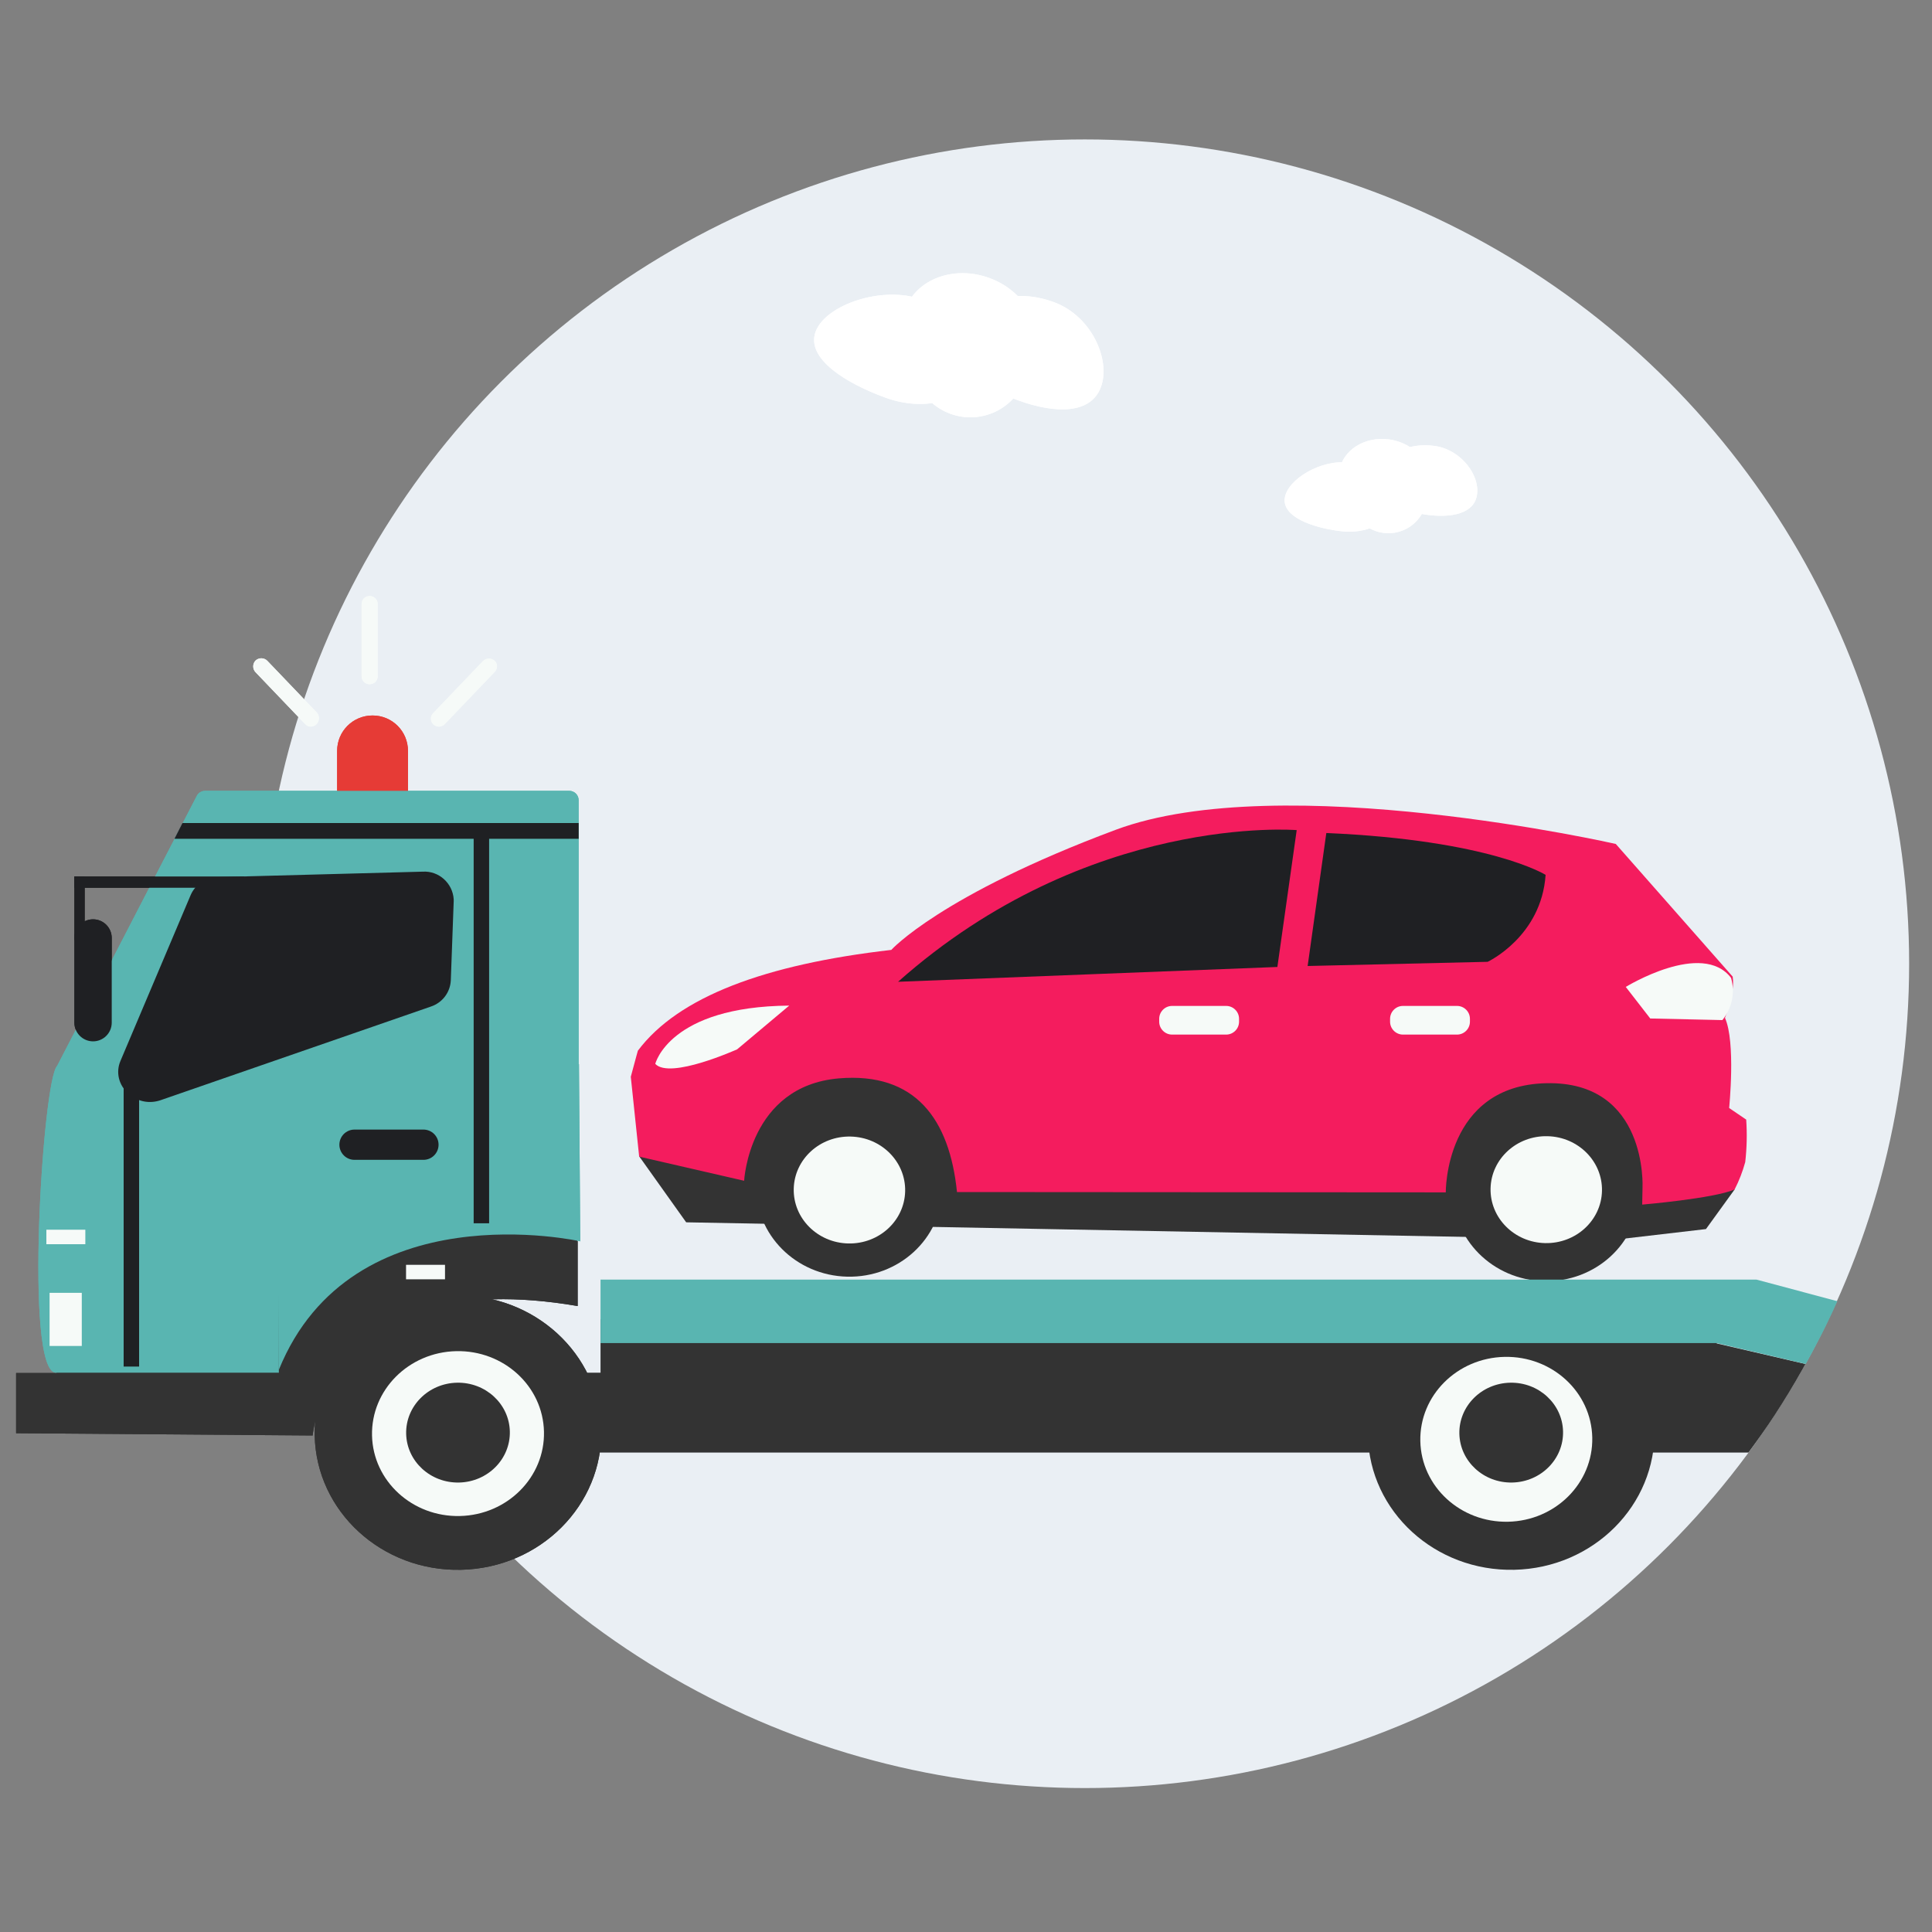 <?xml version="1.0" encoding="utf-8"?>
<!-- Generator: Adobe Illustrator 24.3.0, SVG Export Plug-In . SVG Version: 6.00 Build 0)  -->
<svg version="1.1" id="Layer_1" xmlns="http://www.w3.org/2000/svg" xmlns:xlink="http://www.w3.org/1999/xlink" x="0px" y="0px"
	 viewBox="0 0 600 600" style="enable-background:new 0 0 600 600;" xml:space="preserve">
<rect x="0" y="0" width="600" height="600" fill="#808080" stroke="none"/>
<style type="text/css">
	.st0{fill:#EAEFF4;}
	.st1{clip-path:url(#SVGID_2_);}
	.st2{fill:#FFFFFF;}
	.st3{fill:#E63B36;}
	.st4{fill:#333333;}
	.st5{fill:#59B5B1;}
	.st6{fill:#F6FAF8;}
	.st7{fill:#1F2023;}
	.st8{fill:#F41C5E;}
	.st9{fill:none;}
</style>
<g id="Layer_2_1_">
	<g id="Layer_1-2">
		<circle class="st0" cx="336.9" cy="299.3" r="256"/>
		<g>
			<defs>
				<circle id="SVGID_1_" cx="336.9" cy="299.3" r="256"/>
			</defs>
			<clipPath id="SVGID_2_">
				<use xlink:href="#SVGID_1_"  style="overflow:visible;"/>
			</clipPath>
			<g class="st1">
				<path class="st2" d="M341.9,120.2c-3.1,8.4-14,8.4-25.8,4.1c-11.8-4.3-19-14.7-15.9-23.1s15.2-11.7,27-7.4
					C339.1,98.1,345,111.8,341.9,120.2z"/>
				<path class="st2" d="M302.5,116.2c-3.1,8.4-15.4,11.7-27.5,7.3c-12.1-4.4-24.8-12.1-21.7-20.5c3.1-8.4,20.8-14.4,32.9-10
					C298.3,97.4,305.6,107.7,302.5,116.2z"/>
				
					<ellipse transform="matrix(0.343 -0.939 0.939 0.343 100.886 350.569)" class="st2" cx="301" cy="103.2" rx="18.1" ry="21.2"/>
				
					<ellipse transform="matrix(0.343 -0.939 0.939 0.343 93.381 356.312)" class="st2" cx="301.4" cy="111.4" rx="18.1" ry="18.1"/>
				<path class="st2" d="M458.7,153.6c-0.8,5.9-7.9,7.4-16.1,6.2c-8.3-1.2-14.3-6.8-13.5-12.8c0.8-5.9,8.2-9.7,16.5-8.5
					C453.9,139.7,459.6,147.7,458.7,153.6z"/>
				<path class="st2" d="M432.7,156.4c-0.8,5.9-8.3,9.7-16.8,8.5c-8.4-1.1-17.7-4.4-16.9-10.2c0.8-5.9,11.5-12.2,19.9-11
					C427.3,144.9,433.5,150.5,432.7,156.4z"/>
				
					<ellipse transform="matrix(0.139 -0.99 0.99 0.139 223.316 553.355)" class="st2" cx="429.9" cy="148.2" rx="12" ry="14"/>
				
					<ellipse transform="matrix(0.139 -0.99 0.99 0.139 219.274 559.247)" class="st2" cx="431.3" cy="153.5" rx="12" ry="12"/>
			</g>
		</g>
		<path class="st3" d="M115.7,270.6L115.7,270.6c-6.1,0-11-4.9-11-11v-26.4c0-6.1,4.9-11,11-11l0,0c6.1,0,11,4.9,11,11v26.4
			C126.7,265.7,121.7,270.6,115.7,270.6z"/>
		<path class="st4" d="M179.4,385.5l-16.7-25.3l-76.2,18.3l-69.1,47.9H5v18.7l92.1,0.7c0,0,4.4-53.5,82.3-40.2V385.5z"/>
		<path class="st5" d="M86.6,426.3H17.4c-10,0.1-4.1-90.9,0.3-95.2l68.9-1.5V426.3z"/>
		<path class="st5" d="M180.2,385.5c0,0-70.9-16-93.6,39.9l-0.8-94.9h94L180.2,385.5z"/>
		<rect x="15.4" y="401.5" class="st6" width="10" height="16.5"/>
		<path class="st5" d="M176.8,336.1c1.6,0,2.9-1.3,2.9-2.9c0,0,0,0,0,0l0,0v-84.7c0-1.6-1.3-2.9-2.9-2.9c0,0,0,0,0,0H63.7
			c-1.1,0-2.1,0.6-2.6,1.6l-43.4,83.9c-0.7,1.4-0.2,3.2,1.3,3.9c0.4,0.2,0.9,0.3,1.3,0.3L176.8,336.1z"/>
		<rect x="147.1" y="255.6" class="st7" width="4.8" height="124.3"/>
		<rect x="38.4" y="335.4" class="st7" width="4.8" height="89"/>
		<polygon class="st7" points="54.2,260.5 56.7,255.6 179.7,255.6 179.7,260.5 		"/>
		<rect x="23.1" y="272.2" class="st7" width="52.7" height="3.5"/>
		<path class="st7" d="M28.9,323.4L28.9,323.4c-3.2,0-5.8-2.6-5.8-5.8v-26.3c0-3.2,2.6-5.8,5.8-5.8l0,0c3.2,0,5.8,2.6,5.8,5.8v26.3
			C34.7,320.8,32.1,323.4,28.9,323.4z"/>
		<rect x="23.1" y="272.2" class="st7" width="3.2" height="19.7"/>
		<path class="st7" d="M67.6,272.4l63.7-1.7c5-0.3,9.3,3.6,9.6,8.6c0,0.2,0,0.4,0,0.6l-0.9,24.6c-0.2,3.7-2.6,6.9-6.2,8.1l-84,29.1
			c-3.3,1.1-6.9,0.5-9.5-1.8l-0.5-0.4c-2.9-2.4-3.9-6.5-2.4-10L59.2,278C60.6,274.7,63.9,272.5,67.6,272.4z"/>
		<path class="st7" d="M131.5,360.2h-21.4c-2.6,0-4.7-2.1-4.7-4.7l0,0c0-2.6,2.1-4.7,4.7-4.7h21.4c2.6,0,4.7,2.1,4.7,4.7l0,0
			C136.2,358.1,134.1,360.2,131.5,360.2z"/>
		<rect x="126.1" y="392.8" class="st6" width="12.1" height="4.5"/>
		<rect x="14.4" y="381.9" class="st6" width="12.1" height="4.5"/>
		
			<ellipse transform="matrix(1 -2.251284e-02 2.251284e-02 1 -9.978 3.315)" class="st4" cx="142.2" cy="444.8" rx="44.5" ry="42.6"/>
		
			<ellipse transform="matrix(1 -2.251284e-02 2.251284e-02 1 -9.985 3.315)" class="st6" cx="142.2" cy="445.1" rx="26.7" ry="25.6"/>
		
			<ellipse transform="matrix(1 -2.251284e-02 2.251284e-02 1 -9.978 3.315)" class="st4" cx="142.2" cy="444.8" rx="16.1" ry="15.5"/>
		<polygon class="st4" points="198.5,359.1 213.1,379.6 501.5,385 529.8,381.7 538.7,369.4 490.5,331.9 324.6,322.1 216.9,337 		"/>
		<path class="st8" d="M297.2,370.2l151.8,0.1c0,0-0.4-33.2,31.2-33.9s29.9,32.4,29.9,32.4l-0.1,5.3c0,0,22.3-1.9,28.7-4.7
			c1.4-2.7,2.5-5.6,3.3-8.5c0.5-4.4,0.6-8.8,0.3-13.2l-5.3-3.6c0,0,2.1-20.5-1.3-28c0,0,3.2-7.9,2.4-12.8l-36.3-41.2
			c0,0-103.8-23.6-155.3-4.4C292.1,278,276.8,295,276.8,295c-39.1,4.5-66.1,14.5-78.7,31.3c0,0-0.6,2.1-2.2,8.1l2.6,24.8l32.6,7.5
			c0,0,1.5-29.4,29.4-31.8C284.3,332.9,294.9,347.6,297.2,370.2z"/>
		
			<ellipse transform="matrix(2.234112e-02 -1 1 2.234112e-02 -110.938 624.243)" class="st4" cx="263.7" cy="368.8" rx="27.7" ry="28.9"/>
		
			<ellipse transform="matrix(2.233833e-02 -1 1 2.233833e-02 99.136 841.899)" class="st4" cx="480" cy="370.3" rx="27.7" ry="28.9"/>
		
			<ellipse transform="matrix(2.233833e-02 -1 1 2.233833e-02 99.884 841.301)" class="st6" cx="480.1" cy="369.6" rx="16.6" ry="17.3"/>
		
			<ellipse transform="matrix(2.234297e-02 -1 1 2.234297e-02 -111.689 625.01)" class="st6" cx="263.7" cy="369.6" rx="16.6" ry="17.3"/>
		<path class="st6" d="M504.9,306.5c0,0,23.7-14.6,32.7-2.8c1.3,4.6,0.3,9.4-2.7,13.1l-22.4-0.5L504.9,306.5z"/>
		<path class="st6" d="M203.5,330.4c0,0,4.3-17.8,41.6-18.1l-16.2,13.6C228.8,325.9,208.1,335.3,203.5,330.4z"/>
		<path class="st7" d="M480,271.7c0,0-17.1-10.8-68.1-13l-5.8,41.3l55.9-1.3C462,298.7,478.7,290.9,480,271.7z"/>
		<path class="st7" d="M402.7,257.8c0,0-64.7-5.4-123.8,47.1l117.8-4.6L402.7,257.8z"/>
		<path class="st6" d="M380.8,321.3H364c-2.2,0-4-1.8-4-4v-0.9c0-2.2,1.8-4,4-4h16.8c2.2,0,4,1.8,4,4v0.9
			C384.8,319.5,383,321.3,380.8,321.3z"/>
		<path class="st6" d="M452.5,321.3h-16.8c-2.2,0-4-1.8-4-4v-0.9c0-2.2,1.8-4,4-4h16.8c2.2,0,4,1.8,4,4v0.9
			C456.5,319.5,454.7,321.3,452.5,321.3z"/>
		<path class="st6" d="M98.3,224.9L98.3,224.9c-1,1-2.6,1-3.5,0c0,0,0,0,0,0l-15.5-16.2c-0.9-1-0.9-2.6,0.1-3.6l0,0
			c1-0.9,2.6-0.9,3.6,0.1l15.5,16.2C99.3,222.4,99.2,224,98.3,224.9z"/>
		<path class="st6" d="M134.5,224.9L134.5,224.9c1,1,2.6,1,3.6,0l15.5-16.2c1-1,1-2.6,0-3.5c0,0,0,0,0,0l0,0c-1-0.9-2.6-0.9-3.6,0.1
			l-15.5,16.2C133.6,222.4,133.6,223.9,134.5,224.9z"/>
		<path class="st6" d="M114.8,212.5L114.8,212.5c1.4,0,2.5-1.1,2.5-2.5v-22.4c0-1.4-1.1-2.5-2.5-2.5l0,0l0,0c-1.4,0-2.5,1.1-2.5,2.5
			l0,0V210C112.3,211.4,113.4,212.5,114.8,212.5z"/>
		<path class="st2" d="M341.9,120.2c-3.1,8.4-14,8.4-25.8,4.1c-11.8-4.3-19-14.7-15.9-23.1c3.1-8.4,15.2-11.7,27-7.4
			S345,111.8,341.9,120.2z"/>
		<path class="st2" d="M302.5,116.2c-3.1,8.4-15.4,11.7-27.5,7.3c-12.1-4.4-24.8-12.1-21.7-20.5c3.1-8.4,20.8-14.4,32.9-10
			C298.3,97.4,305.6,107.7,302.5,116.2z"/>
		
			<ellipse transform="matrix(0.343 -0.939 0.939 0.343 100.885 350.569)" class="st2" cx="301" cy="103.2" rx="18.1" ry="21.2"/>
		
			<ellipse transform="matrix(0.343 -0.939 0.939 0.343 93.381 356.312)" class="st2" cx="301.4" cy="111.4" rx="18.1" ry="18.1"/>
		<path class="st2" d="M458.7,153.6c-0.8,5.9-7.9,7.4-16.1,6.2s-14.3-6.8-13.5-12.8c0.8-5.9,8.2-9.7,16.5-8.5
			S459.6,147.7,458.7,153.6z"/>
		<path class="st2" d="M432.7,156.4c-0.8,5.9-8.3,9.7-16.8,8.5c-8.4-1.1-17.7-4.4-16.9-10.2c0.8-5.9,11.5-12.2,19.9-11
			C427.3,144.9,433.5,150.5,432.7,156.4z"/>
		
			<ellipse transform="matrix(0.139 -0.99 0.99 0.139 223.316 553.355)" class="st2" cx="429.9" cy="148.2" rx="12" ry="14"/>
		
			<ellipse transform="matrix(0.139 -0.99 0.99 0.139 219.274 559.247)" class="st2" cx="431.3" cy="153.5" rx="12" ry="12"/>
		<circle class="st9" cx="336.9" cy="299.3" r="256"/>
		<path class="st3" d="M115.7,270.6L115.7,270.6c-6.1,0-11-4.9-11-11v-26.4c0-6.1,4.9-11,11-11l0,0c6.1,0,11,4.9,11,11v26.4
			C126.7,265.7,121.7,270.6,115.7,270.6z"/>
		<path class="st4" d="M179.4,385.5l-16.7-25.3l-76.2,18.3l-69.1,47.9H5v18.7l92.1,0.7c0,0,4.4-53.5,82.3-40.2V385.5z"/>
		<path class="st5" d="M86.6,426.3H17.4c-10,0.1-4.1-90.9,0.3-95.2l68.9-1.5V426.3z"/>
		<path class="st5" d="M180.2,385.5c0,0-70.9-16-93.6,39.9l-0.8-94.9h94L180.2,385.5z"/>
		<rect x="15.4" y="401.5" class="st6" width="10" height="16.5"/>
		<path class="st5" d="M176.8,336.1c1.6,0,2.9-1.3,2.9-2.9c0,0,0,0,0,0l0,0v-84.7c0-1.6-1.3-2.9-2.9-2.9c0,0,0,0,0,0H63.7
			c-1.1,0-2.1,0.6-2.6,1.6l-43.4,83.9c-0.7,1.4-0.2,3.2,1.3,3.9c0.4,0.2,0.9,0.3,1.3,0.3L176.8,336.1z"/>
		<rect x="147.1" y="255.6" class="st7" width="4.8" height="124.3"/>
		<rect x="38.4" y="335.4" class="st7" width="4.8" height="89"/>
		<polygon class="st7" points="54.2,260.5 56.7,255.6 179.7,255.6 179.7,260.5 		"/>
		<rect x="23.1" y="272.2" class="st7" width="52.7" height="3.5"/>
		<path class="st7" d="M28.9,323.4L28.9,323.4c-3.2,0-5.8-2.6-5.8-5.8v-26.3c0-3.2,2.6-5.8,5.8-5.8l0,0c3.2,0,5.8,2.6,5.8,5.8v26.3
			C34.7,320.8,32.1,323.4,28.9,323.4z"/>
		<rect x="23.1" y="272.2" class="st7" width="3.2" height="19.7"/>
		<path class="st7" d="M67.6,272.4l63.7-1.7c5-0.3,9.3,3.6,9.6,8.6c0,0.2,0,0.4,0,0.6l-0.9,24.6c-0.2,3.7-2.6,6.9-6.2,8.1l-84,29.1
			c-3.3,1.1-6.9,0.5-9.5-1.8l-0.5-0.4c-2.9-2.4-3.9-6.5-2.4-10L59.2,278C60.6,274.7,63.9,272.5,67.6,272.4z"/>
		<path class="st7" d="M131.5,360.2h-21.4c-2.6,0-4.7-2.1-4.7-4.7l0,0c0-2.6,2.1-4.7,4.7-4.7h21.4c2.6,0,4.7,2.1,4.7,4.7l0,0
			C136.2,358.1,134.1,360.2,131.5,360.2z"/>
		<rect x="126.1" y="392.8" class="st6" width="12.1" height="4.5"/>
		<rect x="14.4" y="381.9" class="st6" width="12.1" height="4.5"/>
		<path class="st6" d="M98.3,224.9L98.3,224.9c-1,1-2.6,1-3.5,0c0,0,0,0,0,0l-15.5-16.2c-0.9-1-0.9-2.6,0.1-3.6l0,0
			c1-0.9,2.6-0.9,3.6,0.1l15.5,16.2C99.3,222.4,99.2,224,98.3,224.9z"/>
		<path class="st6" d="M134.5,224.9L134.5,224.9c1,1,2.6,1,3.6,0l15.5-16.2c1-1,1-2.6,0-3.5c0,0,0,0,0,0l0,0c-1-0.9-2.6-0.9-3.6,0.1
			l-15.5,16.2C133.6,222.4,133.6,223.9,134.5,224.9z"/>
		<path class="st6" d="M114.8,212.5L114.8,212.5c1.4,0,2.5-1.1,2.5-2.5v-22.4c0-1.4-1.1-2.5-2.5-2.5l0,0l0,0c-1.4,0-2.5,1.1-2.5,2.5
			l0,0V210C112.3,211.4,113.4,212.5,114.8,212.5z"/>
		<path class="st4" d="M97.7,426.3l8.7,24.8h24.4c-5.9-8-11.3-16.3-16.2-24.9L97.7,426.3z"/>
		<path class="st9" d="M186.4,409.7l347,7l12.1-19.3l25,6.7c57.9-129,0.2-280.5-128.8-338.4s-280.5-0.2-338.4,128.8
			C69.8,269.2,74,355.3,114.6,426.4h71.9V409.7z"/>
		<path class="st9" d="M336.9,555.3c81.3,0.1,157.9-38.6,206.1-104.1H130.9C179.1,516.7,255.6,555.3,336.9,555.3z"/>
		<path class="st4" d="M533.1,417.2l0.3-0.5l-346.9-7v16.6h-71.8c4.9,8.6,10.4,16.9,16.2,24.8H543c2.8-3.8,5.6-7.7,8.2-11.7
			c3-4.6,5.8-9.2,8.5-14c0.3-0.6,0.7-1.2,1-1.8L533.1,417.2z"/>
		
			<ellipse transform="matrix(1 -2.251284e-02 2.251284e-02 1 -9.895 10.676)" class="st4" cx="469.2" cy="444.8" rx="44.5" ry="42.6"/>
		
			<ellipse transform="matrix(1 -1.999600e-02 1.999600e-02 1 -8.842 9.442)" class="st6" cx="467.7" cy="446.9" rx="26.7" ry="25.6"/>
		
			<ellipse transform="matrix(1 -2.251284e-02 2.251284e-02 1 -9.894 10.676)" class="st4" cx="469.2" cy="444.8" rx="16.1" ry="15.5"/>
		<path class="st5" d="M545.5,397.4h-359v19.7h346.6l27.7,6.5c1.2-2.1,2.3-4.2,3.4-6.3c2.3-4.3,4.4-8.7,6.4-13.2L545.5,397.4z"/>
		
			<ellipse transform="matrix(1 -2.251284e-02 2.251284e-02 1 -9.978 3.315)" class="st4" cx="142.2" cy="444.8" rx="44.5" ry="42.6"/>
		
			<ellipse transform="matrix(1 -2.251284e-02 2.251284e-02 1 -9.985 3.315)" class="st6" cx="142.2" cy="445.1" rx="26.7" ry="25.6"/>
		
			<ellipse transform="matrix(1 -2.251284e-02 2.251284e-02 1 -9.978 3.315)" class="st4" cx="142.2" cy="444.8" rx="16.1" ry="15.5"/>
	</g>
</g>
</svg>
